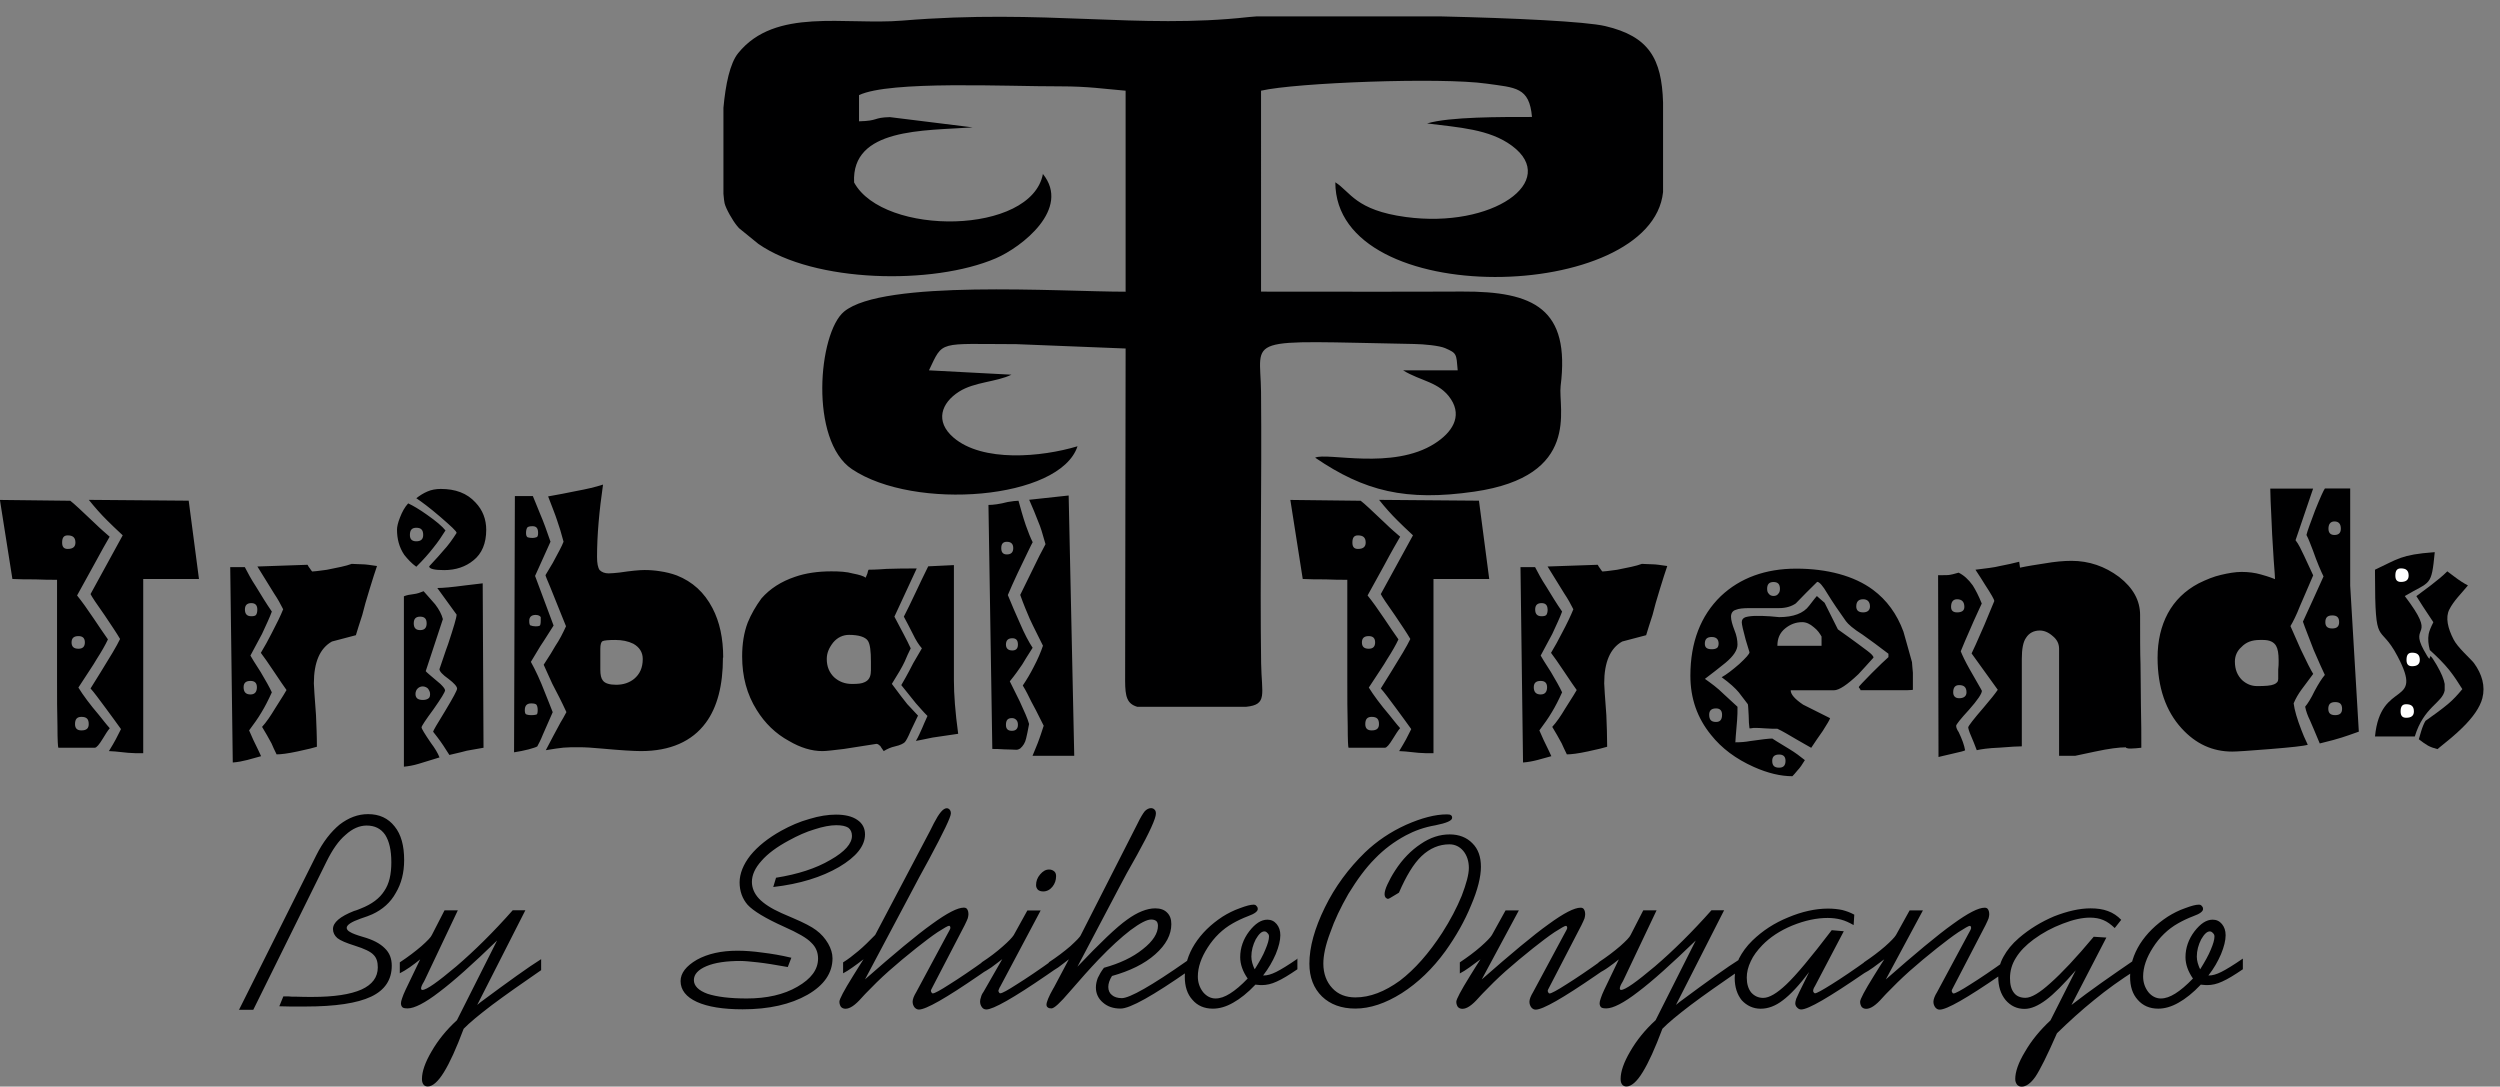 <svg xmlns="http://www.w3.org/2000/svg" id="Layer_1" viewBox="0 0 304.59 132.39"><rect x="0" y="0" width="304.59" height="132.39" fill="#808080" stroke="none"/><defs><style> .st0 { fill-rule: evenodd; } .st0, .st1 { fill: #000001; } .st2 { fill: #fff; } </style></defs><path class="st1" d="M300.69,71.32c-.8.98-1.74,1.87-2.28,2.95-.48.96-.19,2.26.53,3.65.24.46.68.99,1.27,1.6.62.65,1.05,1.05,1.21,1.27.99,1.36,1.4,2.81,1.02,4.28-.29,1.11-1.13,2.31-2.43,3.59-.92.91-1.98,1.75-3.04,2.61-.45-.12-.84-.25-1.16-.43-.32-.18-.68-.44-1.11-.77.16-.53.24-.85.28-.96.16-.53.34-.96.53-1.28.95-.68,1.89-1.34,2.74-2.05.6-.5,1.18-1.12,1.75-1.82-.47-.76-.98-1.55-1.59-2.32-.65-.81-1.45-1.6-2.37-2.44-.18-.67-.25-1.32-.14-1.95.07-.38.28-.86.57-1.44-.43-.67-.87-1.3-1.27-1.92-.49-.76-.75-1.19-.8-1.26.9-.67,1.5-1.12,1.78-1.33.76-.58,1.44-1.14,1.99-1.69.38.28.65.49.84.63.6.46,1.16.82,1.66,1.08"></path><path class="st1" d="M277.57,82.7v-1.13c.05-.36.05-.72.05-1.08,0-.88-.1-1.44-.31-1.8-.26-.46-.78-.72-1.57-.72h-.42c-.94,0-1.67.26-2.25.88-.52.46-.78,1.08-.78,1.75,0,.98.31,1.7.89,2.27.52.46,1.1.72,1.83.72.99,0,1.67-.05,2.04-.21.37-.15.52-.36.52-.67M285.35,86.36c0-.57-.26-.82-.84-.82s-.84.26-.84.82c0,.52.26.77.84.77s.84-.26.84-.77ZM284.99,75.8c0-.57-.26-.82-.84-.82s-.84.26-.84.82c0,.52.26.77.84.77s.84-.26.84-.77ZM285.2,64.41c0-.57-.26-.88-.78-.88-.47,0-.73.31-.73.88,0,.52.26.77.73.77.52,0,.78-.26.78-.77ZM281.85,82.08c-.78,1.03-1.25,1.7-1.46,1.96-.37.52-.68,1.03-.94,1.65.1.82.42,1.91.94,3.25.16.46.42,1.03.78,1.8-.47.15-1.98.31-4.55.52-2.56.21-4.13.31-4.65.31-2.4,0-4.44-.93-6.17-2.83-1.93-2.11-2.93-5-2.93-8.6,0-2.06.42-3.86,1.25-5.41.84-1.55,2.09-2.78,3.76-3.66.94-.46,1.83-.83,2.72-1.03.89-.21,1.73-.36,2.51-.36.84,0,1.62.1,2.35.31.36.1.94.26,1.72.57,0-.16-.05-.93-.16-2.32-.16-2.58-.26-4.17-.26-4.69-.1-2.01-.16-3.35-.16-4.02h5.22l-2.14,6.29c.37.46.68,1.13,1.05,1.91.52,1.13.89,1.91,1.1,2.37-.68,1.55-1.2,2.83-1.62,3.76-.42,1.08-.84,1.91-1.15,2.42.42.98.84,1.91,1.25,2.83.73,1.55,1.26,2.58,1.52,2.99ZM287.39,89.14c-.89.31-1.57.57-2.09.72-.47.15-1.36.41-2.67.72-.57-1.34-.94-2.27-1.2-2.83-.26-.52-.47-1.08-.58-1.65.31-.36.73-1.03,1.15-1.91.47-.88.89-1.54,1.25-1.96-.26-.57-.73-1.55-1.36-3.04-.58-1.54-1.05-2.68-1.31-3.45.84-1.8,1.67-3.66,2.51-5.51-.31-.62-.78-1.7-1.3-3.19-.31-.77-.52-1.39-.78-1.86.1-.46.47-1.44,1.05-2.99.62-1.55,1.04-2.47,1.2-2.68h3.08v11.85l1.05,17.77ZM239.59,84.35c0-.62-.31-.88-.89-.88-.47,0-.73.26-.73.88,0,.46.26.72.73.72.57,0,.89-.26.89-.72ZM239.33,73.94c0-.62-.31-.93-.89-.93-.47,0-.73.31-.73.93,0,.46.26.67.73.67.58,0,.89-.21.89-.67ZM241.47,84.15c0,.36-.52,1.13-1.57,2.32-1.04,1.13-1.57,1.8-1.57,1.96,0,.21.1.46.31.77.42.88.68,1.6.78,2.21,0,.05-.57.21-1.72.46-.73.15-1.25.31-1.52.36l-.05-22.15c.78,0,1.31,0,1.46-.05.1,0,.47-.1,1.04-.26.63.31,1.2.82,1.72,1.55.36.57.73,1.29,1.1,2.21-.11.21-.42.93-.99,2.16-.89,2.01-1.41,3.25-1.57,3.66.21.52.52,1.18,1.04,2.11.99,1.75,1.52,2.63,1.52,2.68ZM260.9,91.1c-.47.05-.89.1-1.26.1-.26,0-.42,0-.47-.05-.11,0-.16-.05-.16-.1-.84,0-2.09.16-3.76.52-.78.15-1.62.36-2.4.51h-1.98v-13.04c0-.62-.26-1.13-.78-1.55-.52-.46-1.05-.67-1.57-.67-.73,0-1.31.31-1.67.88-.37.51-.52,1.39-.52,2.57v10.66c-.47,0-1.36.05-2.72.16-1.36.05-2.3.2-2.77.31-.26-.67-.47-1.24-.68-1.7-.26-.57-.36-.98-.36-1.08,0-.15.63-.98,1.88-2.42.84-.98,1.41-1.7,1.72-2.16l-3.19-4.43c.16-.31.68-1.44,1.57-3.5.26-.67.68-1.6,1.2-2.89,0-.15-.37-.82-1.15-2.01-.26-.41-.63-1.03-1.15-1.8,1.25-.16,2.25-.26,3.03-.46.79-.15,1.52-.31,2.3-.51l.1.72c.99-.21,1.99-.36,3.03-.52,1.2-.21,2.3-.31,3.24-.31,2.14,0,4.07.67,5.8,1.96,1.72,1.34,2.56,2.88,2.56,4.64,0,2.58,0,4.59.05,5.98,0,1.39.05,3.04.05,5,.05,1.96.05,3.71.05,5.2ZM209.81,87.08c0-.51-.26-.77-.73-.77-.57,0-.84.26-.84.77,0,.62.26.88.84.88.47,0,.73-.26.73-.88ZM217.54,92.7c0-.52-.26-.77-.78-.77-.57,0-.84.26-.84.77,0,.57.26.83.84.83.52,0,.78-.26.78-.83ZM209.39,78.43c0-.57-.31-.82-.84-.82-.58,0-.84.26-.84.82,0,.46.26.67.84.67.31,0,.47-.05.63-.15.1-.05.21-.26.21-.52ZM221.93,78.68v-1.13c-.21-.36-.47-.77-.94-1.13-.47-.41-.94-.62-1.41-.62-.78,0-1.46.26-2.09.77-.63.52-.94,1.19-.94,2.11h5.38ZM216.86,71.73c0-.56-.26-.82-.78-.82s-.78.26-.78.82c0,.26.05.47.21.62.1.15.31.26.57.26s.47-.1.57-.26c.16-.15.21-.36.21-.62ZM227.83,73.89c0-.57-.31-.88-.83-.88-.58,0-.84.31-.84.88,0,.46.26.72.84.72.52,0,.83-.26.83-.72ZM228.25,80.13c-.78.88-1.41,1.55-1.83,2.01-1.36,1.29-2.35,1.96-2.98,1.96h-5.27c0,.51.52,1.08,1.51,1.75,1.1.57,2.19,1.08,3.29,1.65-.05.21-.37.72-.89,1.55-.47.67-.94,1.34-1.41,2.06-.26-.16-.84-.46-1.72-.98-1.05-.62-1.83-1.08-2.4-1.34-.42,0-.89,0-1.52-.05-.57-.05-.94-.05-1.04-.05h-.37c-.21.05-.37.05-.47.05-.05-.36-.1-.93-.1-1.6-.05-.72-.05-1.13-.1-1.34-.63-.82-.99-1.29-1.1-1.44-.42-.51-1.1-1.13-2.09-1.85.57-.31,1.31-.88,2.14-1.6.83-.77,1.25-1.24,1.25-1.44-.21-.72-.37-1.18-.47-1.55-.31-1.13-.47-1.86-.47-2.11,0-.31.16-.52.47-.62.37-.1.78-.15,1.36-.15.42,0,.94,0,1.62.05.68.05,1.05.1,1.1.1,1.72,0,2.98-.46,3.66-1.39.58-.77.89-1.13.94-1.18.31.26.63.57.94.82.52,1.08,1.1,2.16,1.62,3.24,2.04,1.44,3.19,2.32,3.61,2.63.47.36.73.62.73.82ZM233.06,84.04s-.21.05-.68.05h-5.7c0-.05-.05-.15-.1-.21-.05-.05-.11-.1-.11-.16,0-.1.52-.62,1.57-1.7.94-.93,1.62-1.6,2.04-1.96v-.41c-1.15-.88-2.19-1.65-3.14-2.32-1.15-.72-1.78-1.29-2.04-1.65-.84-1.18-1.62-2.32-2.25-3.35-.57-.98-.99-1.44-1.25-1.44-.89.88-1.78,1.75-2.61,2.63-.52.36-1.2.57-2.04.57h-3.6c-.73,0-1.31.05-1.67.21-.37.1-.58.41-.58.83s.16.98.42,1.65c.26.62.37,1.24.37,1.75,0,.67-.47,1.39-1.46,2.22-.84.67-1.67,1.34-2.51,1.96.73.52,1.52,1.08,2.3,1.86.57.51,1.1,1.03,1.67,1.54,0,.57,0,1.13-.05,1.65-.16,1.75-.21,2.63-.21,2.68.68,0,1.25-.05,1.78-.15,1.41-.2,2.3-.31,2.72-.31.05.05.73.46,2.09,1.29.68.41,1.31.88,1.88,1.34-.31.52-.63.98-.89,1.24-.26.31-.47.57-.63.72-1.41,0-2.98-.36-4.7-1.13-2.19-.98-3.92-2.27-5.22-3.91-1.67-2.06-2.51-4.43-2.51-7.21,0-4.07,1.26-7.32,3.71-9.69,2.35-2.22,5.44-3.35,9.19-3.35s7.05.87,9.35,2.58c1.67,1.24,2.92,2.94,3.71,5.1.37,1.24.68,2.47,1.04,3.71.05.41.05.88.11,1.29v2.11ZM188.49,83.73c0-.51-.26-.77-.78-.77-.58,0-.84.26-.84.77,0,.57.26.88.84.88.52,0,.78-.31.78-.88ZM188.55,74.25c0-.52-.26-.77-.73-.77-.52,0-.78.26-.78.77,0,.57.26.83.78.83.31,0,.47-.05.58-.16.1-.15.16-.36.16-.67ZM190.32,84.35c-.42.93-.84,1.75-1.25,2.42-.42.72-.94,1.44-1.52,2.22.31.72.68,1.55,1.15,2.47.05.15.21.41.31.67-.57.15-1.1.31-1.67.46-.57.15-1.15.26-1.78.31l-.31-23.8h1.78c.37.72.78,1.49,1.36,2.37.63,1.03,1.25,2.06,1.93,3.04-.26.72-.68,1.6-1.2,2.73-.58,1.08-1.05,1.96-1.41,2.63.1.2.52.88,1.25,2.01.58.98,1.05,1.8,1.36,2.47ZM203.12,69c-.21.62-.52,1.55-.89,2.78-.37,1.19-.68,2.27-.89,3.14-.37,1.13-.63,1.96-.78,2.47-.94.26-1.93.52-2.92.77-1.46.82-2.19,2.52-2.19,5.1,0,.36.1,1.65.26,3.86.05,1.24.1,2.52.1,3.86-.31.1-1.1.31-2.35.57-1.2.26-2.04.36-2.56.36-.26-.52-.47-.98-.63-1.34-.37-.67-.73-1.34-1.15-2.01.52-.57,1.05-1.34,1.57-2.22.89-1.39,1.36-2.16,1.41-2.27-.31-.41-.78-1.13-1.51-2.21-.73-1.08-1.25-1.85-1.62-2.32.47-.77.89-1.55,1.31-2.37.63-1.18,1.1-2.16,1.41-2.94-.31-.62-.68-1.29-1.1-1.91-1.2-1.96-1.88-3.04-2.04-3.3l6.11-.21c.11.21.21.36.26.41.16.26.26.36.31.41.73-.05,1.31-.16,1.78-.21,1.31-.26,2.35-.46,3.03-.72.36,0,.78.05,1.25.05s1.04.1,1.83.21ZM168.01,88.22c0-.62-.26-.88-.89-.88-.52,0-.78.26-.78.88,0,.52.26.77.78.77.63,0,.89-.26.89-.77ZM167.54,78.27c0-.52-.26-.77-.78-.77-.57,0-.83.26-.83.77s.26.77.83.77c.52,0,.78-.26.78-.77ZM166.39,66.11c0-.62-.31-.88-.94-.88-.47,0-.68.26-.68.88,0,.52.21.77.68.77.63,0,.94-.26.94-.77ZM170.57,88.73c-.26.31-.52.72-.84,1.24-.47.77-.78,1.13-.99,1.13h-4.44c-.05-.05-.1-.93-.1-2.63-.05-1.7-.05-3.5-.05-5.41v-12.42c-.78,0-1.67,0-2.66-.05-.99,0-1.93,0-2.77-.05l-1.51-9.63,8.57.1c.42.31,1.41,1.24,3.03,2.78.68.67,1.31,1.19,1.78,1.6-.36.62-1.05,1.8-1.98,3.55-.94,1.7-1.62,2.94-1.99,3.61.58.72,1.25,1.65,2.04,2.83.58.88,1.15,1.7,1.72,2.52-.31.67-.78,1.49-1.41,2.47-.31.57-1.1,1.7-2.2,3.4.58.93,1.41,2.06,2.51,3.35.42.51.84,1.08,1.31,1.6ZM181.44,70.54h-6.79v21.23c-.73,0-1.31,0-1.83-.05-1.31-.15-2.09-.21-2.35-.21.36-.57.63-1.08.84-1.44.21-.41.42-.83.63-1.24-.52-.72-1.15-1.6-1.88-2.58-.84-1.13-1.41-1.91-1.83-2.37.1-.16.52-.82,1.25-2.01,1.15-1.85,1.93-3.14,2.35-4.02-.42-.72-1.04-1.65-1.88-2.89-.99-1.39-1.57-2.27-1.72-2.58,1.31-2.37,2.61-4.79,3.92-7.16-.84-.77-1.46-1.39-1.88-1.8-.78-.77-1.52-1.6-2.25-2.52l12.17.1,1.25,9.53ZM124.02,88.32c0-.26-.05-.46-.21-.62-.16-.15-.31-.21-.52-.21-.52,0-.73.26-.73.83,0,.46.21.72.73.72.47,0,.73-.26.73-.72ZM124.02,78.53c0-.51-.21-.77-.68-.77-.52,0-.78.26-.78.77,0,.46.26.72.78.72.47,0,.68-.26.68-.72ZM123.45,66.78c0-.51-.26-.77-.78-.77-.47,0-.68.26-.68.77s.21.77.68.77c.52,0,.78-.26.78-.77ZM125.8,78.94c-.63.98-1.04,1.65-1.25,2.01-.42.62-.89,1.29-1.52,2.06.47.93.84,1.7,1.2,2.42.57,1.24.99,2.16,1.15,2.78-.16.82-.26,1.39-.36,1.75-.11.52-.37.93-.73,1.24-.16.1-.31.15-.47.15-.31,0-.78-.05-1.46-.05-.63-.05-1.1-.05-1.46-.05l-.47-29.73c.57,0,1.36-.1,2.35-.36.57-.1,1.05-.15,1.31-.15.26.93.52,1.91.89,2.99.31.88.58,1.55.84,2.06-.16.26-.73,1.49-1.83,3.76-.47,1.03-.89,1.91-1.2,2.68.47,1.13.94,2.27,1.46,3.4.57,1.34,1.1,2.32,1.57,3.04ZM130.87,92.08h-5.07c.26-.67.58-1.34.84-2.11.05-.1.21-.62.52-1.55-.73-1.49-1.25-2.47-1.51-2.94-.31-.62-.62-1.29-1.04-1.96.52-.77.94-1.49,1.31-2.22.52-.98.89-1.85,1.15-2.63-.52-1.08-1.1-2.16-1.62-3.3-.31-.72-.73-1.7-1.15-2.89.37-.77,1.15-2.37,2.35-4.79.21-.36.42-.82.73-1.39-.37-1.34-.63-2.16-.84-2.63-.36-.93-.73-1.85-1.15-2.78l4.81-.52.68,31.69ZM112.79,74.05c0-.57.26-.82.84-.82.52,0,.78.26.78.82s-.26.88-.78.88c-.57,0-.84-.31-.84-.88ZM112.79,83.06c0-.46.26-.72.78-.72.47,0,.73.26.73.72,0,.57-.26.82-.73.82-.52,0-.78-.26-.78-.82ZM106.11,81.78v-1.13c0-1.34-.1-2.16-.37-2.58-.31-.46-1.1-.72-2.3-.72-.73,0-1.41.31-1.93.93-.52.67-.78,1.29-.78,2.01,0,.93.31,1.65.89,2.22.63.57,1.36.82,2.19.82.73,0,1.2-.05,1.51-.21.52-.21.78-.67.78-1.34ZM111.85,87.18c-.26.57-.57,1.18-.89,1.86-.32.77-.58,1.24-.73,1.39-.16.15-.52.36-1.2.51-.47.1-.94.31-1.36.57-.21-.31-.37-.51-.42-.62-.16-.15-.31-.26-.47-.26-1.36.21-2.67.41-3.97.62-1.25.15-2.14.26-2.61.26-1.31,0-2.67-.41-4.08-1.24-1.62-.88-2.93-2.16-3.92-3.76-1.2-1.91-1.78-4.07-1.78-6.54,0-1.49.21-2.89.68-4.12.42-1.03.99-2.01,1.67-2.94,1.04-1.19,2.4-2.06,4.08-2.63,1.31-.46,2.82-.67,4.44-.67.99,0,1.88.05,2.61.26.78.15,1.31.31,1.57.51.05-.1.11-.26.21-.51.05-.26.1-.41.16-.46.16,0,.89,0,2.19-.1,1.25-.05,2.45-.05,3.66-.05l-2.72,5.87c.94,1.75,1.46,2.78,1.62,3.09.05.15.21.41.37.77-.26.52-.52,1.08-.73,1.6-.31.67-.83,1.55-1.57,2.73.84,1.13,1.46,1.96,1.88,2.47.16.15.57.62,1.3,1.39ZM116.76,89.4c-1.46.21-2.51.36-3.13.46-1.04.21-1.72.36-2.04.41.31-.51.52-1.03.78-1.6.1-.26.31-.72.63-1.44-.52-.51-.94-1.03-1.41-1.54-.58-.72-1.2-1.49-1.78-2.22.21-.36.73-1.24,1.46-2.68.32-.57.68-1.18,1.05-1.8-.37-.41-.73-.98-1.1-1.75-.37-.72-.73-1.44-1.1-2.11.36-.67.84-1.7,1.46-2.99.42-.93.94-1.96,1.51-3.14l3.13-.15v14.06c0,1.7.16,3.86.52,6.49ZM65.51,86.52c0-.31-.05-.52-.16-.67-.1-.1-.31-.15-.63-.15-.52,0-.78.26-.78.82,0,.26.05.46.16.51.11.05.31.1.63.1.37,0,.58-.05.68-.1.05-.05.1-.21.1-.51ZM65.88,75.64v-.46c-.1-.15-.31-.26-.62-.26-.52,0-.78.26-.78.72,0,.36.05.57.21.57.1.05.31.1.57.1.31,0,.47-.05.52-.1.05-.05.1-.26.1-.57ZM78.31,80.28c0-.82-.42-1.44-1.15-1.85-.63-.31-1.36-.46-2.19-.46s-1.36.05-1.57.15c-.16.1-.26.41-.26.93v2.52c0,.67.1,1.08.31,1.34.26.36.84.52,1.62.52.89,0,1.62-.26,2.19-.72.68-.57,1.05-1.34,1.05-2.42ZM65.56,64.93c0-.57-.21-.82-.68-.82-.32,0-.52.05-.63.15-.1.15-.16.36-.16.67,0,.26.05.41.16.51.1.05.31.1.68.1.16,0,.31-.05.47-.1.1-.05.16-.21.16-.51ZM67.45,76.21c-1.05,1.65-1.57,2.47-1.62,2.52-.47.77-.84,1.39-1.15,1.91.57,1.03,1.15,2.27,1.72,3.76.32.77.63,1.6.94,2.37-.42.98-.84,1.91-1.2,2.73-.26.67-.52,1.13-.68,1.44-.16.1-.52.21-1.05.36-.57.15-1.15.26-1.78.36l.1-31.22h2.19c.42.98.68,1.7.84,2.06.47,1.08.89,2.27,1.31,3.5l-1.88,4.17,2.25,6.03ZM88.08,80.13c0,3.35-.68,6.03-2.09,7.93-1.67,2.27-4.34,3.45-7.89,3.45-.89,0-2.51-.1-4.81-.31-1.05-.1-1.98-.16-2.72-.16-.78,0-1.41,0-1.93.05-.47.05-1.2.15-2.14.31.63-1.18,1.2-2.32,1.78-3.35.21-.36.47-.77.73-1.29-.57-1.24-1.15-2.37-1.72-3.45-.42-.88-.73-1.65-1.05-2.32.68-1.03,1.15-1.8,1.41-2.27.52-.77.94-1.6,1.31-2.42-.16-.36-.78-1.96-1.93-4.79-.37-.88-.57-1.34-.57-1.44.37-.62.68-1.13.89-1.49.63-1.18,1.1-2.01,1.31-2.58-.26-.98-.52-1.86-.78-2.58-.21-.67-.63-1.7-1.1-2.94,1.15-.21,2.3-.41,3.5-.67,1.15-.21,2.25-.46,3.19-.77-.47,3.25-.73,6.18-.73,8.81,0,.77.1,1.29.31,1.6.26.26.63.41,1.1.41.37,0,.78-.05,1.31-.1,1.41-.21,2.45-.31,3.08-.31s1.25.05,1.88.15c.68.1,1.36.26,2.04.51,1.93.77,3.34,2.06,4.34,3.97.89,1.7,1.31,3.71,1.31,6.03ZM52.4,84.56c0-.26-.11-.46-.26-.67-.16-.16-.42-.26-.63-.26-.26,0-.47.1-.63.26-.16.15-.26.41-.26.67s.1.46.26.57c.16.1.36.15.63.15s.47-.05.63-.15c.21-.1.26-.31.26-.57ZM51.98,75.95c0-.57-.26-.82-.79-.82s-.78.26-.78.82.26.82.78.82.79-.26.79-.82ZM51.56,65.18c0-.62-.26-.88-.84-.88-.52,0-.78.26-.78.88,0,.52.26.77.78.77.57,0,.84-.26.84-.77ZM54.23,84.09c0,.21-.47.98-1.41,2.32-.99,1.34-1.46,2.06-1.46,2.21s.37.77,1.15,1.91c.47.62.84,1.24,1.04,1.75-.99.31-1.88.57-2.51.77-.68.21-1.3.31-1.83.36v-20.76c.36-.15.73-.21,1.15-.26.47-.05.89-.21,1.25-.36.47.51.94,1.08,1.41,1.6.47.62.78,1.19.94,1.8l-2.09,6.34c.05.1.68.62,1.78,1.55.37.36.57.62.57.77ZM58.93,91.1c-.68.1-1.36.26-2.04.36-.31.1-1.05.26-2.14.52-.52-.83-.99-1.55-1.46-2.16-.16-.21-.31-.41-.52-.67,0-.1.47-.93,1.46-2.52.99-1.65,1.46-2.52,1.46-2.73,0-.26-.37-.67-1.05-1.19-.73-.51-1.1-.93-1.1-1.18.37-1.03.68-2.06,1.05-3.04.68-2.06,1.04-3.25,1.04-3.61l-2.35-3.24c.68,0,1.78-.1,3.34-.31.52-.05,1.25-.15,2.19-.26l.1,20.04ZM54.28,64.62c-.42.67-.89,1.39-1.52,2.16-.52.67-1.2,1.44-2.04,2.27-.58-.41-1.05-.93-1.46-1.44-.63-.93-.89-1.96-.89-3.09,0-.31.1-.82.37-1.49.26-.67.57-1.24.99-1.7.57.26,1.36.72,2.3,1.39,1.1.77,1.83,1.39,2.25,1.91ZM59.24,64.57c0,1.6-.52,2.89-1.57,3.71-.94.77-2.14,1.18-3.55,1.18-1.2,0-1.83-.15-1.83-.46.84-.88,1.41-1.55,1.72-1.91.58-.62,1.1-1.34,1.62-2.16,0-.21-.68-.82-1.99-1.96-1.31-1.13-2.3-1.85-2.92-2.27.47-.36.89-.62,1.36-.82.47-.21,1.05-.31,1.62-.31,1.78,0,3.19.51,4.23,1.65.89.93,1.31,2.06,1.31,3.35ZM31.3,83.73c0-.51-.26-.77-.78-.77-.58,0-.84.26-.84.77,0,.57.26.88.84.88.52,0,.78-.31.78-.88ZM31.35,74.25c0-.52-.26-.77-.73-.77-.52,0-.78.26-.78.77,0,.57.26.83.78.83.31,0,.47-.05.57-.16.11-.15.16-.36.16-.67ZM33.12,84.35c-.42.93-.84,1.75-1.25,2.42-.42.72-.94,1.44-1.52,2.22.31.72.68,1.55,1.15,2.47.05.15.21.41.31.67-.57.15-1.1.31-1.67.46-.58.15-1.15.26-1.78.31l-.31-23.8h1.78c.37.72.78,1.49,1.36,2.37.63,1.03,1.25,2.06,1.93,3.04-.26.72-.68,1.6-1.2,2.73-.58,1.08-1.05,1.96-1.41,2.63.1.2.52.88,1.25,2.01.58.98,1.05,1.8,1.36,2.47ZM45.92,69c-.21.62-.52,1.55-.89,2.78-.37,1.19-.68,2.27-.89,3.14-.37,1.13-.63,1.96-.78,2.47-.94.26-1.93.52-2.92.77-1.46.82-2.2,2.52-2.2,5.1,0,.36.1,1.65.26,3.86.05,1.24.11,2.52.11,3.86-.31.1-1.1.31-2.35.57-1.2.26-2.04.36-2.56.36-.26-.52-.47-.98-.62-1.34-.37-.67-.73-1.34-1.15-2.01.52-.57,1.04-1.34,1.57-2.22.89-1.39,1.36-2.16,1.41-2.27-.31-.41-.78-1.13-1.51-2.21-.73-1.08-1.25-1.85-1.62-2.32.47-.77.89-1.55,1.31-2.37.62-1.18,1.1-2.16,1.41-2.94-.31-.62-.68-1.29-1.1-1.91-1.2-1.96-1.88-3.04-2.04-3.3l6.11-.21c.1.21.21.36.26.41.16.26.26.36.31.41.73-.05,1.31-.16,1.78-.21,1.31-.26,2.35-.46,3.03-.72.36,0,.78.05,1.25.05s1.04.1,1.83.21ZM10.81,88.22c0-.62-.26-.88-.89-.88-.52,0-.78.26-.78.88,0,.52.26.77.78.77.63,0,.89-.26.89-.77ZM10.34,78.27c0-.52-.26-.77-.78-.77-.58,0-.84.26-.84.77s.26.77.84.77c.52,0,.78-.26.78-.77ZM9.19,66.11c0-.62-.31-.88-.94-.88-.47,0-.68.26-.68.88,0,.52.21.77.68.77.63,0,.94-.26.94-.77ZM13.37,88.73c-.26.31-.52.72-.83,1.24-.47.77-.78,1.13-.99,1.13h-4.44c-.05-.05-.11-.93-.11-2.63-.05-1.7-.05-3.5-.05-5.41v-12.42c-.78,0-1.67,0-2.67-.05-.99,0-1.93,0-2.77-.05l-1.52-9.63,8.57.1c.42.31,1.41,1.24,3.03,2.78.68.67,1.31,1.19,1.77,1.6-.36.62-1.04,1.8-1.98,3.55-.94,1.7-1.62,2.94-1.99,3.61.58.72,1.25,1.65,2.04,2.83.58.88,1.15,1.7,1.72,2.52-.31.67-.78,1.49-1.41,2.47-.31.57-1.1,1.7-2.19,3.4.57.93,1.41,2.06,2.51,3.35.42.51.84,1.08,1.31,1.6ZM24.24,70.54h-6.79v21.23c-.73,0-1.31,0-1.83-.05-1.31-.15-2.09-.21-2.35-.21.37-.57.63-1.08.84-1.44.21-.41.42-.83.63-1.24-.52-.72-1.15-1.6-1.88-2.58-.84-1.13-1.41-1.91-1.83-2.37.11-.16.52-.82,1.25-2.01,1.15-1.85,1.93-3.14,2.35-4.02-.42-.72-1.05-1.65-1.88-2.89-.99-1.39-1.57-2.27-1.72-2.58,1.31-2.37,2.61-4.79,3.92-7.16-.84-.77-1.46-1.39-1.88-1.8-.78-.77-1.51-1.6-2.25-2.52l12.17.1,1.25,9.53Z"></path><path class="st0" d="M127.07,21.17c-1.38,7.47-19.43,7.64-23.01,1.06-.34-6.66,8.48-6.29,14.45-6.71l-10.09-1.25c-2.07.05-1.33.45-3.76.51v-3.19c3.74-1.79,18.1-1.05,24.49-1.07,3.51,0,5.3.31,7.99.53v24.49c-8.05,0-29.58-1.51-34.31,2.43-3.13,2.61-4.25,15.68.97,19.19,7.61,5.11,25.35,3.71,27.48-2.79-4.37,1.32-11.58,1.99-15.12-1.07-2.27-1.96-1.49-4.2.68-5.58,1.88-1.2,4.56-1.17,6.39-2.07l-10.05-.53c1.77-3.69,1.03-3.2,10.65-3.19l13.31.53-.06,40.52c.01,1.9.23,2.76,1.47,3.13h13.29c2.62-.27,1.87-1.51,1.81-5.31-.15-10.99.09-22.03-.01-33.02-.07-6.92-2.56-6.26,18.66-5.87,1.21.02,3.07.2,3.76.5,1.44.63,1.37.67,1.54,2.71h-6.65c2.11,1.32,4.43,1.38,5.83,3.52,1.41,2.16.08,4.08-1.97,5.39-5.12,3.29-13.16,1.05-14.58,1.73,6.02,4.1,11.05,5.34,19.38,4.14,13.1-1.89,10.2-10.18,10.53-12.87,1.18-9.42-3.23-11.55-12-11.51-8.17.04-16.34.01-24.5.01V11.05c4.21-.98,21.94-1.65,27.48-.86,3.53.5,5.22.41,5.53,4.06-3.71,0-10.08-.03-12.78.79,3.85.49,7.59.68,10.34,2.72,5.83,4.32-2.38,10.11-12.93,8.68-6.15-.83-6.73-3.06-8.59-4.23,0,15.71,38.53,14.66,39.93,1.19v-10.92c-.16-5.35-1.73-8.05-7.04-9.3-2.38-.56-10.99-.97-19.98-1.18h-22.53c-.38.02-.7.05-.96.08-13.4,1.49-24.81-1.01-42.17.43-7.02.58-15.48-1.63-20,3.96-1.01,1.24-1.54,3.82-1.8,6.67v10.47c.05.58.1.99.14,1.15.16.67.97,2.09,1.51,2.75.07.08.17.2.25.29l2.35,1.91c6.8,4.75,21.29,5.05,28.94,1.76,3.14-1.35,9.19-6.03,5.72-10.29"></path><path class="st1" d="M273.26,116.75v1.34c-1.02.7-1.84,1.2-2.52,1.5-.64.3-1.24.43-1.81.43-.08,0-.26,0-.53-.03-.11,0-.19-.03-.26-.03-.94,1-1.88,1.74-2.71,2.2-.87.5-1.7.73-2.48.73-1.05,0-1.88-.37-2.49-1.07-.64-.7-.94-1.63-.94-2.83,0-1.37.41-2.7,1.2-3.97.83-1.3,1.96-2.4,3.39-3.34.64-.4,1.35-.77,2.11-1.03.79-.3,1.32-.43,1.66-.43.15,0,.3.03.38.17.11.1.15.2.15.37,0,.27-.37.57-1.13.84-.79.3-1.39.6-1.92.9-1.24.7-2.26,1.7-3.05,2.94-.79,1.23-1.2,2.4-1.2,3.54,0,.73.23,1.37.64,1.9.41.5.94.77,1.51.77s1.13-.2,1.77-.6c.64-.4,1.35-1,2.15-1.83-.3-.43-.53-.87-.68-1.3-.15-.43-.23-.87-.23-1.3,0-1.14.38-2.2,1.09-3.14.75-.97,1.47-1.43,2.22-1.43.45,0,.83.17,1.13.53.3.37.45.8.45,1.37,0,.63-.19,1.4-.56,2.3-.38.87-.86,1.74-1.54,2.6h.07c.41,0,.9-.13,1.5-.43.6-.3,1.47-.83,2.63-1.63M268.07,118.08c.56-.9,1.01-1.7,1.28-2.37.3-.7.45-1.23.45-1.6,0-.17-.04-.3-.19-.43-.11-.13-.23-.2-.38-.2-.34,0-.68.33-1.05.97-.34.67-.53,1.37-.53,2.1,0,.27.04.5.11.77.08.23.15.5.3.77ZM260.16,116.88v1.34c-1.77,1.13-3.46,2.33-5,3.6-1.58,1.27-3.08,2.64-4.55,4.07-1.2,2.74-2.07,4.47-2.63,5.3-.56.8-1.13,1.2-1.66,1.2-.23,0-.41-.07-.56-.23-.15-.2-.23-.4-.23-.7,0-.87.38-2,1.2-3.34.79-1.37,1.81-2.6,3.09-3.8l3.08-6.1c-1.47,1.7-2.67,2.9-3.61,3.6-.98.73-1.84,1.1-2.63,1.1-.94,0-1.69-.37-2.3-1.07-.6-.73-.9-1.67-.9-2.8,0-.87.19-1.7.64-2.5.42-.77,1.02-1.53,1.88-2.27,1.28-1.1,2.71-1.97,4.29-2.64,1.62-.63,3.09-.97,4.44-.97.79,0,1.51.1,2.11.33.64.23,1.17.6,1.62,1.07l-.79,1c-.45-.43-.9-.77-1.39-.97-.45-.2-1.02-.3-1.62-.3-.94,0-2.03.23-3.31.73-1.32.5-2.48,1.13-3.57,1.93-.94.7-1.66,1.43-2.15,2.24-.49.77-.72,1.6-.72,2.47,0,.8.15,1.37.49,1.8.3.4.79.6,1.39.6.72,0,1.73-.6,3.05-1.8,1.36-1.2,3.12-3.07,5.27-5.64l1.54.1-4.25,8.21c1.13-.87,2.33-1.77,3.61-2.67,1.28-.9,2.67-1.87,4.18-2.9ZM227.09,118.58v-1.33c.94-.63,1.8-1.27,2.56-1.93.71-.63,1.17-1.1,1.35-1.4l1.66-3h1.62l-4.52,8.41c3.57-3.13,6.28-5.4,8.16-6.74,1.84-1.34,3.12-2,3.88-2,.19,0,.34.07.41.2.11.17.15.37.15.63,0,.13-.04.3-.08.47-.07.17-.19.47-.38.84l-3.88,7.47c-.08.17-.15.27-.19.37-.04.07-.04.13-.04.17,0,.07.04.13.08.2.04.07.07.1.15.1.19,0,.9-.37,2.03-1.1,1.17-.73,2.67-1.74,4.48-3.04v1.34l-.87.6c-4.03,2.77-6.47,4.17-7.34,4.17-.23,0-.38-.1-.53-.27-.15-.2-.23-.43-.23-.7,0-.13.04-.3.11-.5.07-.2.19-.43.34-.67l3.69-6.87c.19-.37.34-.6.38-.7.04-.1.07-.17.07-.2,0-.1,0-.17-.04-.23-.04-.04-.07-.07-.11-.07-.15,0-.6.27-1.39.77-.75.5-1.62,1.17-2.6,1.94-1.17.93-2.3,1.87-3.35,2.8-1.05.94-1.96,1.84-2.79,2.7-.11.13-.3.3-.53.57-.79.9-1.43,1.33-1.96,1.33-.23,0-.41-.07-.56-.23-.11-.17-.19-.37-.19-.63,0-.3.56-1.37,1.66-3.13.53-.83.94-1.54,1.28-2.04-.49.37-.94.7-1.35,1-.41.3-.79.53-1.17.73ZM221.1,120.19c-.07.1-.11.2-.15.3-.04.1-.04.17-.04.23s0,.13.08.2c.04.07.08.1.15.1.19,0,.87-.37,2.03-1.1,1.17-.73,2.67-1.74,4.48-3.04v1.34l-.45.3c-4.33,2.97-6.88,4.47-7.75,4.47-.19,0-.34-.07-.49-.23-.15-.13-.23-.33-.23-.53,0-.1.04-.3.11-.53.11-.23.23-.53.38-.83l1.2-2.44c-1.2,1.6-2.3,2.77-3.2,3.44-.9.7-1.81,1.03-2.71,1.03s-1.69-.37-2.3-1.03c-.56-.7-.86-1.6-.86-2.73,0-.83.19-1.6.53-2.37.38-.73.9-1.47,1.62-2.17,1.24-1.2,2.67-2.14,4.37-2.83,1.66-.7,3.31-1.07,4.85-1.07.64,0,1.24.07,1.73.17.49.13.98.3,1.47.57l-.08,1.27c-.53-.3-1.01-.53-1.54-.67-.49-.13-1.05-.2-1.62-.2-1.35,0-2.78.3-4.33.93-1.51.63-2.71,1.43-3.65,2.4-.6.63-1.09,1.27-1.39,1.94-.34.7-.49,1.37-.49,2,0,.77.19,1.37.53,1.8.38.43.87.67,1.47.67.75,0,1.69-.57,2.82-1.64,1.17-1.1,3.01-3.3,5.53-6.61l1.47.13-3.54,6.74ZM197.28,116.85c-.45.37-.9.7-1.32,1-.41.3-.83.53-1.2.73v-1.33c1.02-.67,1.88-1.33,2.63-1.97.71-.63,1.17-1.1,1.28-1.37l1.54-3h1.62l-3.99,8.41c-.04.07-.07.17-.15.3-.23.37-.34.63-.34.83,0,.07.04.1.07.13,0,.03.04.03.07.03.53,0,1.88-.97,4.14-2.87,2.22-1.9,4.52-4.17,6.89-6.84h1.54l-5.87,11.54.41-.34c3.42-2.54,5.87-4.3,7.38-5.24v1.34c-2.37,1.63-4.37,3.03-5.98,4.24-1.58,1.2-2.75,2.17-3.46,2.9-.9,2.4-1.69,4.14-2.41,5.3-.71,1.17-1.39,1.73-1.96,1.73-.23,0-.41-.07-.53-.23-.15-.2-.19-.4-.19-.7,0-.87.38-2,1.17-3.34.79-1.37,1.81-2.63,3.09-3.8l4.89-9.71c-2.94,2.84-5.27,4.94-7.04,6.27-1.73,1.34-3.05,2-3.84,2-.3,0-.52-.03-.64-.13-.11-.1-.19-.26-.19-.5,0-.13.04-.33.15-.63.08-.27.23-.6.41-1l1.81-3.77ZM177.86,118.58v-1.33c.94-.63,1.81-1.27,2.56-1.93.71-.63,1.17-1.1,1.35-1.4l1.66-3h1.62l-4.52,8.41c3.57-3.13,6.28-5.4,8.16-6.74,1.84-1.34,3.12-2,3.88-2,.19,0,.34.07.41.2.11.17.15.37.15.63,0,.13-.04.3-.08.47-.07.17-.19.47-.38.84l-3.87,7.47c-.08.17-.15.27-.19.37-.04.07-.04.13-.04.17,0,.07.04.13.08.2.04.07.08.1.15.1.19,0,.9-.37,2.03-1.1,1.17-.73,2.67-1.74,4.48-3.04v1.34l-.87.6c-4.03,2.77-6.47,4.17-7.34,4.17-.23,0-.38-.1-.53-.27-.15-.2-.23-.43-.23-.7,0-.13.04-.3.11-.5.08-.2.19-.43.34-.67l3.69-6.87c.19-.37.34-.6.38-.7.04-.1.08-.17.08-.2,0-.1,0-.17-.04-.23-.04-.04-.08-.07-.11-.07-.15,0-.6.27-1.39.77-.75.5-1.62,1.17-2.6,1.94-1.17.93-2.29,1.87-3.35,2.8-1.05.94-1.96,1.84-2.78,2.7-.11.13-.3.3-.53.57-.79.9-1.43,1.33-1.96,1.33-.23,0-.41-.07-.56-.23-.11-.17-.19-.37-.19-.63,0-.3.57-1.37,1.66-3.13.53-.83.94-1.54,1.28-2.04-.49.37-.94.7-1.36,1-.41.3-.79.53-1.17.73ZM170.41,108.78l-1.05.63c-.08.03-.11.07-.15.07-.04.03-.08.03-.11.03-.11,0-.19-.07-.3-.17-.07-.1-.11-.23-.11-.4,0-.27.11-.67.34-1.17.23-.5.53-1.07.94-1.7.9-1.4,1.96-2.47,3.12-3.24,1.17-.8,2.33-1.17,3.54-1.17,1.13,0,2.07.37,2.75,1.07.72.7,1.05,1.67,1.05,2.87s-.38,2.8-1.2,4.7c-.79,1.94-1.84,3.77-3.12,5.57-1.58,2.17-3.35,3.87-5.34,5.14-1.96,1.23-3.84,1.87-5.64,1.87-1.69,0-3.05-.5-4.06-1.47-1.02-1-1.54-2.34-1.54-4,0-2.03.64-4.3,1.88-6.84,1.24-2.54,2.9-4.77,4.89-6.71,1.43-1.37,3.09-2.5,5.01-3.37,1.88-.83,3.54-1.27,4.97-1.27.26,0,.41.03.49.1.12.07.15.17.15.33,0,.33-.68.63-2.03.9-1.36.23-2.56.67-3.61,1.23-1.43.77-2.67,1.7-3.76,2.83-1.13,1.13-2.18,2.57-3.24,4.3-.94,1.64-1.69,3.2-2.22,4.74-.57,1.5-.83,2.77-.83,3.74,0,1.23.38,2.24,1.09,3,.71.77,1.66,1.13,2.82,1.13,1.77,0,3.57-.7,5.42-2.04,1.8-1.37,3.54-3.34,5.16-5.84.98-1.53,1.77-3.04,2.37-4.5.56-1.47.87-2.6.87-3.4s-.23-1.53-.68-2.07c-.45-.53-1.02-.8-1.69-.8-1.24,0-2.37.47-3.39,1.43-.98.93-1.88,2.44-2.75,4.44ZM158.07,116.75v1.34c-1.02.7-1.84,1.2-2.52,1.5-.64.3-1.24.43-1.81.43-.08,0-.26,0-.52-.03-.11,0-.19-.03-.26-.03-.94,1-1.88,1.74-2.71,2.2-.87.5-1.69.73-2.48.73-1.05,0-1.88-.37-2.48-1.07-.64-.7-.94-1.63-.94-2.83,0-1.37.41-2.7,1.21-3.97.83-1.3,1.96-2.4,3.39-3.34.64-.4,1.36-.77,2.11-1.03.79-.3,1.32-.43,1.65-.43.15,0,.3.03.38.17.11.1.15.2.15.37,0,.27-.38.57-1.13.84-.79.3-1.39.6-1.92.9-1.24.7-2.26,1.7-3.05,2.94-.79,1.23-1.2,2.4-1.2,3.54,0,.73.23,1.37.64,1.9.42.5.94.77,1.51.77s1.13-.2,1.77-.6c.64-.4,1.36-1,2.15-1.83-.3-.43-.53-.87-.68-1.3-.15-.43-.23-.87-.23-1.3,0-1.14.38-2.2,1.09-3.14.75-.97,1.47-1.43,2.22-1.43.45,0,.83.17,1.13.53.3.37.45.8.45,1.37,0,.63-.19,1.4-.56,2.3-.38.87-.87,1.74-1.54,2.6h.08c.42,0,.9-.13,1.51-.43.6-.3,1.47-.83,2.63-1.63ZM152.88,118.08c.56-.9,1.02-1.7,1.28-2.37.3-.7.45-1.23.45-1.6,0-.17-.04-.3-.19-.43-.11-.13-.22-.2-.38-.2-.34,0-.68.33-1.05.97-.34.67-.53,1.37-.53,2.1,0,.27.04.5.11.77.07.23.15.5.3.77ZM130.26,116.85c-.53.4-.98.77-1.35,1.03-.41.27-.79.5-1.13.7v-1.33c1.02-.67,1.88-1.33,2.63-1.97.72-.67,1.17-1.1,1.28-1.37l6.89-13.54c.37-.77.68-1.27.9-1.54.23-.23.49-.37.75-.37.19,0,.34.07.45.2.11.1.15.27.15.47,0,.57-.75,2.24-2.3,5.04-.94,1.63-1.66,2.97-2.18,3.97l-5.08,9.64c2.75-2.9,4.78-4.84,6.06-5.74,1.24-.9,2.41-1.37,3.42-1.37.64,0,1.09.17,1.43.5.38.37.53.83.53,1.43,0,1.27-.64,2.5-1.96,3.67-1.32,1.17-3.09,2.03-5.27,2.64-.15.23-.26.47-.34.7-.07.2-.11.43-.11.63,0,.43.15.77.45,1,.26.23.68.37,1.2.37.94,0,3.61-1.5,7.94-4.54l.3-.2v1.34c-4.44,3.1-7.23,4.67-8.39,4.67-.87,0-1.58-.23-2.15-.73-.56-.47-.86-1.1-.86-1.83,0-.4.08-.77.23-1.17.19-.4.41-.8.75-1.24,1.92-.53,3.5-1.27,4.74-2.27,1.24-.97,1.84-1.93,1.84-2.84,0-.27-.08-.47-.19-.57-.15-.13-.34-.2-.64-.2-.52,0-1.35.43-2.52,1.3-1.13.87-2.45,2.07-3.91,3.6-1.02,1.07-2.18,2.37-3.5,3.9-1.17,1.37-1.88,2.03-2.22,2.03-.19,0-.34-.03-.45-.13-.11-.07-.15-.2-.15-.33,0-.3.26-.97.83-1.97l.08-.13,1.84-3.47ZM127.1,108.61c-.26,0-.49-.07-.64-.2-.15-.17-.23-.34-.23-.57,0-.47.15-.9.49-1.3.34-.4.68-.6,1.09-.6.26,0,.45.07.64.23.15.13.22.33.22.57,0,.5-.15.93-.45,1.3-.3.37-.68.57-1.13.57ZM121.87,120.19c-.08.1-.11.2-.15.3-.04.1-.08.17-.08.23s.04.13.08.2c.04.07.08.1.15.1.23,0,.9-.37,2.03-1.1,1.17-.73,2.67-1.74,4.48-3.04v1.34l-.87.6c-4.03,2.77-6.51,4.17-7.34,4.17-.23,0-.41-.1-.53-.27-.15-.2-.23-.43-.23-.7,0-.17.04-.33.11-.53.04-.2.15-.43.3-.63l2.29-4c-.49.37-.9.7-1.32,1-.45.3-.83.53-1.2.73v-1.33c.98-.63,1.81-1.27,2.56-1.93.72-.63,1.17-1.1,1.36-1.4l1.66-3h1.62l-4.93,9.28ZM102.72,118.58v-1.33c.6-.37,1.2-.83,1.84-1.37.64-.53,1.32-1.2,2.07-1.97l6.7-12.71c.11-.23.26-.53.45-.9.64-1.23,1.13-1.83,1.58-1.83.11,0,.26.07.34.17.11.13.15.27.15.47,0,.43-.9,2.3-2.67,5.6-.87,1.6-1.58,2.87-2.07,3.84l-5.72,10.77c3.57-3.13,6.28-5.4,8.16-6.74,1.84-1.34,3.12-2,3.88-2,.19,0,.34.07.41.2.11.17.15.37.15.63,0,.13-.04.3-.08.47-.07.17-.19.47-.38.84l-3.88,7.47c-.07.17-.15.27-.19.37-.04.07-.04.13-.04.17,0,.07.04.13.08.2.04.07.08.1.15.1.22,0,.9-.37,2.03-1.1,1.17-.73,2.67-1.74,4.48-3.04v1.34l-.87.6c-4.03,2.77-6.47,4.17-7.34,4.17-.19,0-.38-.1-.53-.27-.15-.2-.23-.43-.23-.7,0-.13.04-.3.11-.5.08-.2.19-.43.34-.67l3.69-6.87c.19-.37.34-.6.38-.7.04-.1.08-.17.08-.2,0-.1,0-.17-.04-.23-.04-.04-.08-.07-.11-.07-.15,0-.6.27-1.39.77-.75.5-1.62,1.17-2.6,1.94-1.17.93-2.3,1.87-3.35,2.8-1.06.94-1.96,1.84-2.79,2.7-.11.13-.3.3-.53.57-.79.9-1.43,1.33-1.96,1.33-.23,0-.41-.07-.56-.23-.11-.17-.19-.37-.19-.63,0-.3.56-1.37,1.66-3.13.53-.83.94-1.54,1.28-2.04-.49.37-.91.7-1.35,1-.42.3-.79.53-1.17.73ZM96.43,116.65l-.45,1.17c-1.5-.27-2.74-.47-3.65-.57-.9-.1-1.62-.17-2.11-.17-1.73,0-3.12.2-4.14.63-1.02.43-1.54,1-1.54,1.7s.56,1.27,1.66,1.67c1.13.37,2.71.57,4.78.57,2.45,0,4.52-.47,6.17-1.43,1.69-.97,2.52-2.1,2.52-3.44,0-.73-.26-1.4-.83-1.93-.53-.57-1.65-1.2-3.31-1.94-2.29-1.03-3.76-1.93-4.44-2.67-.64-.73-.98-1.67-.98-2.73s.45-2.2,1.32-3.3c.9-1.1,2.14-2.1,3.76-3,1.09-.6,2.22-1.1,3.42-1.43,1.2-.37,2.3-.53,3.24-.53,1.09,0,1.96.2,2.6.64.64.43.94,1.03.94,1.77,0,1.4-1.06,2.73-3.16,3.97-2.11,1.23-4.78,2.07-8.02,2.44l.34-1.13c2.67-.43,4.85-1.13,6.62-2.17,1.77-1,2.63-2,2.63-2.93,0-.43-.15-.77-.45-1-.34-.2-.79-.3-1.47-.3-.72,0-1.62.17-2.63.5-1.02.3-2.07.77-3.16,1.37-1.43.77-2.56,1.6-3.31,2.47-.79.87-1.17,1.73-1.17,2.57,0,.73.3,1.43.86,2.03.57.6,1.47,1.2,2.75,1.77.3.13.79.33,1.39.6,1.35.57,2.29,1.07,2.82,1.47.64.47,1.09,1,1.47,1.64.34.6.53,1.2.53,1.8,0,1.77-1.01,3.27-3.05,4.44-2.07,1.17-4.67,1.77-7.9,1.77-2.37,0-4.25-.3-5.57-.9-1.32-.6-1.99-1.47-1.99-2.54,0-.97.68-1.84,1.99-2.6,1.32-.73,2.97-1.1,4.93-1.1.9,0,1.92.07,3.05.23,1.09.13,2.29.33,3.54.63ZM51.24,116.85c-.45.37-.9.7-1.32,1-.42.3-.83.53-1.21.73v-1.33c1.02-.67,1.88-1.33,2.63-1.97.71-.63,1.17-1.1,1.28-1.37l1.54-3h1.62l-3.99,8.41c-.04.07-.07.17-.15.3-.23.37-.34.63-.34.83,0,.07.04.1.07.13,0,.03.04.03.08.03.53,0,1.88-.97,4.14-2.87,2.22-1.9,4.52-4.17,6.88-6.84h1.54l-5.87,11.54.41-.34c3.43-2.54,5.87-4.3,7.38-5.24v1.34c-2.37,1.63-4.36,3.03-5.98,4.24-1.58,1.2-2.75,2.17-3.46,2.9-.9,2.4-1.69,4.14-2.41,5.3-.72,1.17-1.39,1.73-1.96,1.73-.22,0-.41-.07-.52-.23-.15-.2-.19-.4-.19-.7,0-.87.38-2,1.17-3.34.79-1.37,1.81-2.63,3.09-3.8l4.89-9.71c-2.93,2.84-5.27,4.94-7.04,6.27-1.73,1.34-3.05,2-3.84,2-.3,0-.53-.03-.64-.13-.11-.1-.19-.26-.19-.5,0-.13.04-.33.15-.63.08-.27.23-.6.41-1l1.81-3.77ZM29.11,123.05l9.41-18.82c.83-1.67,1.81-2.9,2.86-3.77,1.09-.83,2.22-1.27,3.46-1.27,1.39,0,2.45.5,3.24,1.5.79.97,1.16,2.34,1.16,4.1,0,1.53-.34,2.87-1.02,4-.64,1.17-1.62,2.03-2.86,2.6-.3.13-.79.33-1.43.53-1.13.4-1.69.77-1.69,1.13,0,.17.15.37.41.5.26.17.79.37,1.58.6,1.21.34,2.07.8,2.64,1.37.6.57.86,1.27.86,2.14,0,1.7-.83,2.97-2.52,3.77-1.69.8-4.36,1.2-8.02,1.2h-1.84c-.45,0-.9-.03-1.32-.03l.49-1.2h.68c.26.03.45.03.53.03h.34c.71.03,1.35.03,1.99.03,2.63,0,4.63-.3,5.98-.9,1.32-.6,1.99-1.5,1.99-2.7,0-.67-.15-1.17-.53-1.54-.34-.37-1.09-.73-2.26-1.1-1.05-.33-1.77-.63-2.14-.93-.34-.3-.53-.67-.53-1.1,0-.8.86-1.53,2.56-2.2.38-.1.64-.23.83-.3,1.35-.53,2.29-1.24,2.86-2.14.6-.87.86-2.03.86-3.5s-.26-2.57-.75-3.34c-.53-.77-1.28-1.13-2.26-1.13-.86,0-1.73.37-2.56,1.13-.87.73-1.62,1.83-2.33,3.27l-8.92,18.05h-1.77Z"></path><path class="st0" d="M289.35,89.73h4.86c1.1-3.63,3.33-4.06,3.64-5.6v-.8c-.1-.58-.4-1.31-.97-2.3-1.54-2.65-.15.78-1.58-1.84-1.79-3.27,1.74-1.24-2.31-6.57,3.15-1.86,3.24-1.09,3.65-5.34h-.09c-4.04.3-4.37.82-7.19,2.13v.46c.01,9.41.5,5.8,2.75,10.09,3.31,6.29-2.08,2.71-2.75,9.78"></path><path class="st2" d="M293.46,70.13c0-.62-.31-.88-.94-.88-.47,0-.68.26-.68.88,0,.52.21.77.68.77.63,0,.94-.26.94-.77"></path><path class="st2" d="M294.82,80.4c0-.62-.31-.88-.94-.88-.47,0-.68.26-.68.88,0,.52.21.77.68.77.63,0,.94-.26.94-.77"></path><path class="st2" d="M294.1,86.68c0-.62-.31-.88-.94-.88-.47,0-.68.26-.68.88,0,.52.21.77.68.77.63,0,.94-.26.94-.77"></path></svg>